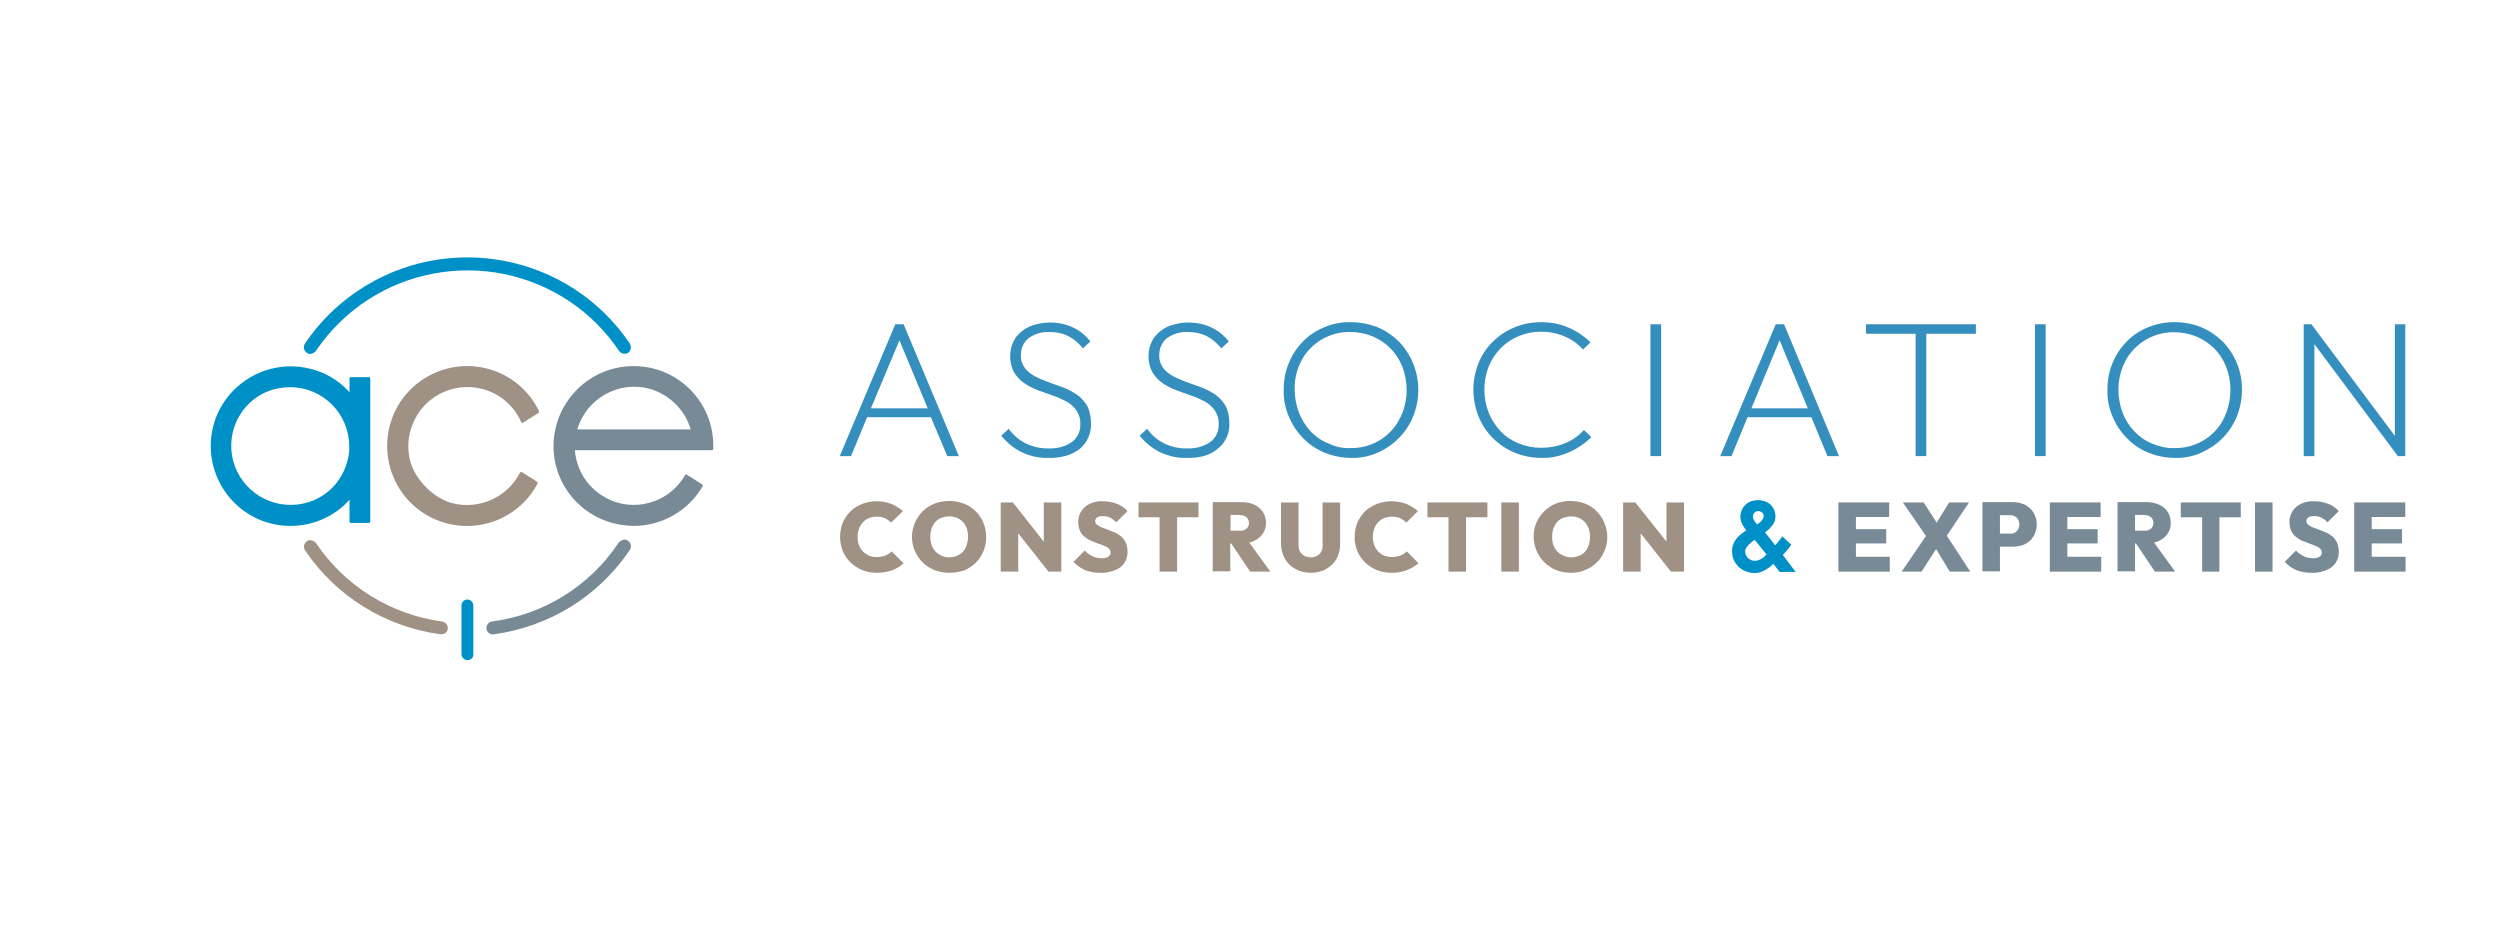 <svg xmlns="http://www.w3.org/2000/svg" xmlns:xlink="http://www.w3.org/1999/xlink" id="Calque_1" x="0px" y="0px" viewBox="0 0 841.9 314.6" style="enable-background:new 0 0 841.9 314.6;" xml:space="preserve"><style type="text/css">	.st0{fill:#358FBE;}	.st1{fill:#9F9285;}	.st2{fill:#0090C8;}	.st3{fill:#778A95;}</style><path class="st0" d="M319,153.6h3.9l-18.6-44.4h-2.8l-18.7,44.4h3.8l5.4-13.1h21.5L319,153.6z M293.3,137.5l9.6-22.9l9.5,22.9H293.3 z"></path><path class="st0" d="M353.1,154.2c-3.2,0.1-6.3-0.6-9.2-2c-2.6-1.3-4.9-3.2-6.7-5.5l2.5-2.3c1.5,2.1,3.6,3.9,5.9,5 c2.4,1.1,5,1.7,7.7,1.6c2.7,0.1,5.4-0.6,7.6-2.1c1.9-1.4,3-3.6,2.9-6c0.1-1.7-0.4-3.3-1.3-4.7c-0.9-1.2-2-2.3-3.4-3 c-1.5-0.8-3-1.5-4.6-2c-1.7-0.6-3.4-1.2-5-1.8c-1.6-0.6-3.2-1.4-4.6-2.4c-1.4-0.9-2.5-2.2-3.4-3.6c-0.9-1.7-1.4-3.7-1.3-5.6 c0-2.1,0.6-4.1,1.7-5.9c1.2-1.7,2.8-3,4.7-3.9c2.2-0.9,4.5-1.4,6.9-1.4c2.7,0,5.4,0.5,7.9,1.7c2.3,1.1,4.3,2.7,5.8,4.7l-2.5,2.3 c-1.4-1.7-3-3.1-4.9-4.1c-2-1-4.2-1.4-6.4-1.4c-2.5-0.1-4.9,0.6-6.9,2c-1.8,1.4-2.7,3.5-2.7,5.7c-0.1,1.6,0.4,3.1,1.3,4.4 c0.9,1.2,2.1,2.1,3.4,2.8c1.5,0.8,3,1.4,4.6,2c1.7,0.6,3.3,1.2,5,1.8c1.6,0.6,3.2,1.5,4.6,2.4c1.4,1,2.5,2.3,3.4,3.7 c0.9,1.8,1.3,3.8,1.3,5.8c0.2,3.3-1.2,6.6-3.7,8.7C361,153.2,357.5,154.3,353.1,154.2z"></path><path class="st0" d="M399.7,154.2c-3.2,0.1-6.3-0.6-9.2-2c-2.6-1.3-4.9-3.2-6.7-5.5l2.5-2.3c1.5,2.1,3.6,3.9,5.9,5 c2.4,1.1,5,1.7,7.7,1.6c2.7,0.1,5.4-0.6,7.6-2.1c1.9-1.4,3-3.6,2.9-6c0.1-1.7-0.4-3.3-1.3-4.7c-0.9-1.2-2-2.3-3.4-3 c-1.5-0.8-3-1.5-4.6-2c-1.7-0.6-3.4-1.2-5-1.8c-1.6-0.6-3.2-1.4-4.6-2.4c-1.4-0.9-2.5-2.2-3.4-3.6c-0.9-1.7-1.4-3.7-1.3-5.6 c0-2.1,0.6-4.1,1.7-5.9c1.2-1.7,2.8-3,4.7-3.9c2.2-0.9,4.5-1.4,6.9-1.4c2.7,0,5.4,0.5,7.9,1.7c2.3,1.1,4.3,2.7,5.8,4.7l-2.5,2.3 c-1.4-1.7-3-3.1-4.9-4.1c-2-1-4.2-1.4-6.4-1.4c-2.5-0.1-4.9,0.6-6.9,2c-1.8,1.4-2.7,3.5-2.7,5.7c-0.1,1.6,0.4,3.1,1.3,4.4 c0.9,1.2,2.1,2.1,3.4,2.8c1.5,0.8,3,1.4,4.6,2c1.7,0.6,3.3,1.2,5,1.8c1.6,0.6,3.2,1.5,4.6,2.4c1.4,1,2.5,2.3,3.4,3.7 c0.9,1.8,1.3,3.8,1.3,5.8c0.2,3.3-1.2,6.6-3.9,8.7C407.6,153.3,404.1,154.3,399.7,154.2z"></path><path class="st0" d="M455,154.2c-3.1,0-6.1-0.6-9-1.8c-2.7-1.1-5.2-2.8-7.2-4.9c-2.1-2.1-3.7-4.6-4.8-7.3c-1.2-2.8-1.8-5.8-1.7-8.9 c0-3.1,0.5-6.1,1.7-9c1.1-2.7,2.7-5.2,4.8-7.3c2-2.1,4.5-3.7,7.2-4.8c2.8-1.2,5.8-1.8,8.9-1.7c3.1,0,6.1,0.6,9,1.7 c2.7,1.1,5.1,2.8,7.2,4.8c6.4,6.7,8.3,16.6,4.8,25.2c-2.2,5.5-6.5,9.8-11.9,12.2C461.1,153.7,458,154.3,455,154.2z M454.8,150.9 c6.8,0.1,13.2-3.5,16.4-9.6c1.7-3.1,2.5-6.5,2.5-10c0-2.6-0.5-5.3-1.4-7.7c-0.9-2.3-2.2-4.4-4-6.2c-1.7-1.8-3.7-3.1-6-4.1 c-2.4-1-5-1.5-7.5-1.5c-3.4-0.1-6.7,0.8-9.7,2.5c-2.8,1.7-5.2,4.1-6.7,6.9c-1.7,3.1-2.5,6.5-2.4,10c0,2.6,0.5,5.3,1.4,7.7 c0.9,2.3,2.2,4.4,3.9,6.3c1.7,1.8,3.7,3.2,6,4.1C449.7,150.5,452.3,151,454.8,150.9z"></path><path class="st0" d="M519.1,154.2c-3.1,0-6.2-0.6-9.1-1.8c-2.7-1.1-5.2-2.8-7.3-4.9c-2.1-2.1-3.7-4.6-4.8-7.3 c-2.3-5.8-2.3-12.2,0-17.9c1.1-2.7,2.7-5.2,4.8-7.2c2.1-2.1,4.5-3.7,7.2-4.8c2.8-1.2,5.9-1.8,9-1.8c6.3-0.1,12.3,2.4,16.7,6.8 l-2.5,2.4c-1.7-1.9-3.8-3.4-6.2-4.4c-2.5-1.1-5.3-1.6-8-1.6c-2.6,0-5.1,0.5-7.5,1.5c-4.6,1.9-8.2,5.6-10.1,10.3 c-1.9,5-1.9,10.5,0,15.4c0.9,2.3,2.3,4.4,4,6.3c1.7,1.8,3.8,3.2,6.1,4.1c2.4,1,5,1.5,7.6,1.5c2.8,0,5.6-0.5,8.2-1.6 c2.4-1,4.5-2.5,6.2-4.4l2.5,2.4c-2.1,2.1-4.6,3.8-7.3,5C525.5,153.6,522.3,154.3,519.1,154.2z"></path><path class="st0" d="M555.8,153.6v-44.4h3.6v44.4H555.8z"></path><path class="st0" d="M615.4,153.6h3.9l-18.5-44.4H598l-18.7,44.4h3.8l5.4-13.1h21.5L615.4,153.6z M589.8,137.5l9.5-22.9l9.5,22.9 H589.8z"></path><polygon class="st0" points="665.4,109.2 628.4,109.2 628.4,112.4 645.1,112.4 645.1,153.6 648.7,153.6 648.7,112.4 665.4,112.4 "></polygon><path class="st0" d="M685.3,153.6v-44.4h3.6v44.4H685.3z"></path><path class="st0" d="M732.4,154.2c-3.1,0-6.1-0.6-9-1.8c-2.7-1.1-5.2-2.8-7.2-4.9c-2.1-2.1-3.7-4.6-4.8-7.3 c-1.2-2.8-1.8-5.8-1.7-8.9c0-3.1,0.5-6.1,1.7-9c1.1-2.7,2.7-5.2,4.8-7.3c2-2.1,4.5-3.7,7.2-4.8c5.7-2.3,12.1-2.3,17.9,0 c2.7,1.1,5.1,2.8,7.2,4.8c4.2,4.3,6.6,10.2,6.5,16.3c0,3.1-0.6,6.1-1.7,8.9c-1.1,2.7-2.7,5.2-4.8,7.3c-2,2.1-4.5,3.7-7.1,4.9 C738.5,153.7,735.5,154.3,732.4,154.2z M732.3,150.9c6.8,0.1,13.2-3.5,16.4-9.6c2.8-5.5,3.2-11.9,1-17.7c-0.9-2.3-2.2-4.4-3.9-6.1 c-1.7-1.8-3.7-3.1-6-4.1c-2.4-1-4.9-1.5-7.5-1.5c-3.4-0.1-6.7,0.8-9.7,2.5c-2.8,1.7-5.2,4.1-6.7,6.9c-1.7,3.1-2.5,6.5-2.5,10 c0,2.6,0.5,5.3,1.4,7.7c0.9,2.3,2.2,4.4,4,6.3c1.7,1.8,3.7,3.2,6,4.1C727.2,150.4,729.8,151,732.3,150.9L732.3,150.9z"></path><polygon class="st0" points="806.5,109.2 806.5,146.8 778.4,109.2 775.8,109.2 775.8,153.6 779.4,153.6 779.4,115.9 807.5,153.6  810,153.6 810,109.2 "></polygon><path class="st1" d="M295.3,192.9c-1.7,0-3.4-0.3-4.9-0.9c-1.5-0.6-2.8-1.5-4-2.6c-1.1-1.1-2-2.4-2.6-3.8c-1.2-3.1-1.2-6.5,0-9.6 c0.6-1.4,1.5-2.7,2.6-3.8c1.1-1.1,2.5-1.9,3.9-2.5c1.6-0.6,3.2-0.9,4.9-0.9c1.7,0,3.4,0.3,5,0.9c1.4,0.6,2.7,1.4,3.9,2.4l-4,3.9 c-0.6-0.6-1.3-1.1-2.1-1.5c-0.9-0.4-1.9-0.5-2.8-0.5c-0.9,0-1.8,0.2-2.6,0.5c-0.8,0.3-1.5,0.8-2,1.4c-0.6,0.6-1,1.3-1.3,2.1 c-0.3,0.9-0.5,1.8-0.5,2.8c0,1,0.1,1.9,0.5,2.8c0.3,0.8,0.7,1.5,1.3,2.1c0.6,0.6,1.3,1.1,2,1.4c0.8,0.3,1.7,0.5,2.6,0.5 c1,0,2-0.2,2.9-0.5c0.8-0.3,1.5-0.8,2.2-1.4l4,4c-1.1,1-2.5,1.8-3.9,2.4C298.7,192.6,297,192.9,295.3,192.9z"></path><path class="st1" d="M319.7,192.9c-1.7,0-3.4-0.3-5-0.9c-6.2-2.5-9.2-9.5-6.7-15.7c0.6-1.5,1.5-2.9,2.7-4.1c1.1-1.1,2.5-2,4-2.6 c3.2-1.2,6.7-1.2,9.9,0c1.5,0.6,2.8,1.4,4,2.6c1.1,1.1,2,2.4,2.6,3.9c1.2,3.1,1.2,6.5,0,9.5c-0.6,1.4-1.5,2.8-2.6,3.9 c-1.1,1.1-2.5,2-3.9,2.6C323,192.6,321.4,192.9,319.7,192.9z M319.6,187.7c1.2,0,2.3-0.3,3.4-0.9c1-0.6,1.8-1.4,2.2-2.4 c0.5-1.1,0.8-2.4,0.8-3.6c0-0.9-0.1-1.9-0.4-2.8c-0.3-0.8-0.7-1.5-1.3-2.2c-0.6-0.6-1.3-1.1-2-1.4c-0.8-0.3-1.7-0.5-2.6-0.5 c-1.2,0-2.3,0.3-3.4,0.8c-1,0.6-1.7,1.4-2.2,2.4c-0.6,1.1-0.8,2.3-0.8,3.6c0,1,0.1,1.9,0.4,2.8c0.3,0.8,0.7,1.5,1.3,2.2 c0.6,0.6,1.3,1.1,2.1,1.4C317.8,187.5,318.7,187.7,319.6,187.7z"></path><polygon class="st1" points="351.5,169.2 351.5,182.4 341.1,169.2 337,169.2 337,192.5 342.9,192.5 342.9,179.6 353.1,192.5  357.4,192.5 357.4,169.2 "></polygon><path class="st1" d="M370.5,192.9c-1.7,0-3.5-0.3-5.1-0.9c-1.5-0.7-2.8-1.6-3.9-2.8l3.8-3.8c0.7,0.8,1.6,1.4,2.6,1.9 c1,0.5,2.1,0.7,3.1,0.7c0.8,0,1.6-0.1,2.2-0.5c0.5-0.3,0.8-0.8,0.8-1.4c0-0.5-0.2-1-0.6-1.4c-0.5-0.4-1-0.7-1.6-0.9 c-0.6-0.3-1.3-0.5-2.1-0.8c-0.8-0.3-1.6-0.6-2.3-0.9c-0.8-0.3-1.5-0.8-2.1-1.3c-0.7-0.5-1.2-1.2-1.6-2c-0.4-0.9-0.6-1.9-0.6-2.9 c-0.1-2.7,1.5-5.2,4-6.3c1.4-0.6,2.9-0.9,4.4-0.8c1.6,0,3.2,0.3,4.7,0.9c1.3,0.5,2.5,1.3,3.5,2.4l-3.8,3.8c-0.6-0.7-1.3-1.2-2.1-1.6 c-0.7-0.4-1.6-0.5-2.4-0.5c-0.7,0-1.3,0.1-1.9,0.4c-0.4,0.3-0.7,0.7-0.7,1.2c0,0.5,0.2,1,0.6,1.3c0.5,0.4,1,0.7,1.6,0.9 c0.6,0.3,1.4,0.5,2.1,0.8c0.8,0.3,1.6,0.6,2.3,0.9c0.8,0.4,1.5,0.8,2.1,1.3c0.7,0.6,1.2,1.3,1.6,2.1c0.4,1,0.6,2,0.6,3 c0.1,2.1-0.8,4.1-2.5,5.4C375.4,192.3,372.9,193,370.5,192.9z"></path><polygon class="st1" points="403.6,169.2 383.4,169.2 383.4,174.2 390.5,174.2 390.5,192.5 396.4,192.5 396.4,174.2 403.6,174.2 "></polygon><path class="st1" d="M421,192.5h6.8l-7.1-9.8c0.6-0.1,1.2-0.3,1.7-0.6c1.2-0.5,2.2-1.4,2.9-2.4c1.4-2.2,1.4-5,0-7.3 c-0.7-1-1.7-1.9-2.8-2.4c-1.3-0.6-2.7-0.9-4.1-0.9h-10v23.3h5.9V183h0.3L421,192.5z M417.6,173.5c0.8-0.1,1.6,0.2,2.2,0.7 c0.5,0.5,0.8,1.2,0.8,1.9c0,0.7-0.2,1.4-0.8,1.9c-0.6,0.5-1.4,0.8-2.2,0.7h-3.2v-5.3H417.6z"></path><path class="st1" d="M441.4,192.9c-1.8,0-3.6-0.4-5.2-1.3c-1.5-0.8-2.7-2-3.5-3.5c-0.9-1.5-1.3-3.3-1.3-5v-13.9h5.9v14.5 c0,0.8,0.2,1.5,0.5,2.1c0.4,0.6,0.9,1.1,1.5,1.4c0.6,0.3,1.4,0.5,2.1,0.5c0.7,0,1.4-0.1,2.1-0.5c0.6-0.3,1.1-0.8,1.4-1.4 c0.4-0.7,0.5-1.4,0.5-2.1v-14.5h5.9v14c0,1.8-0.4,3.5-1.2,5c-0.8,1.4-2,2.6-3.5,3.4C445.1,192.5,443.3,192.9,441.4,192.9z"></path><path class="st1" d="M468.6,192.9c-1.7,0-3.4-0.3-4.9-0.9c-1.5-0.6-2.8-1.5-4-2.6c-1.1-1.1-2-2.4-2.6-3.8c-0.6-1.5-1-3.2-0.9-4.8 c0-1.6,0.3-3.3,0.9-4.8c0.6-1.4,1.5-2.7,2.6-3.8c1.1-1.1,2.5-1.9,4-2.5c1.6-0.6,3.2-0.9,4.9-0.9c1.7,0,3.4,0.3,5,0.9 c1.4,0.6,2.7,1.4,3.9,2.4l-3.9,3.9c-0.6-0.6-1.3-1.1-2.1-1.5c-0.9-0.4-1.9-0.5-2.8-0.5c-0.9,0-1.8,0.2-2.6,0.5 c-0.8,0.3-1.5,0.8-2,1.4c-0.6,0.6-1,1.3-1.3,2.1c-0.3,0.9-0.5,1.8-0.5,2.8c0,1,0.2,1.9,0.5,2.8c0.3,0.8,0.7,1.5,1.3,2.1 c0.6,0.6,1.3,1.1,2,1.4c0.8,0.3,1.7,0.5,2.6,0.5c1,0,2-0.2,2.9-0.5c0.8-0.3,1.5-0.8,2.2-1.4l3.9,4 C475.1,191.8,471.9,193,468.6,192.9L468.6,192.9z"></path><polygon class="st1" points="500.9,169.2 480.7,169.2 480.7,174.2 487.8,174.2 487.8,192.5 493.7,192.5 493.7,174.2 500.9,174.2 "></polygon><path class="st1" d="M505.6,192.5v-23.3h5.9v23.3L505.6,192.5z"></path><path class="st1" d="M529.1,192.9c-1.7,0-3.4-0.3-5-0.9c-1.5-0.6-2.8-1.5-4-2.6c-3.5-3.5-4.6-8.8-2.7-13.4c0.6-1.4,1.5-2.7,2.6-3.8 c1.1-1.1,2.5-2,3.9-2.6c3.2-1.2,6.7-1.2,9.9,0c1.5,0.6,2.8,1.4,3.9,2.6c1.1,1.1,2,2.4,2.6,3.9c1.3,3.1,1.3,6.5,0,9.5 c-1.2,2.9-3.6,5.3-6.6,6.4C532.5,192.6,530.8,192.9,529.1,192.9z M529.1,187.7c1.2,0,2.3-0.3,3.4-0.9c1-0.6,1.8-1.4,2.2-2.4 c0.9-2,1-4.3,0.3-6.4c-0.3-0.8-0.7-1.5-1.3-2.2c-0.6-0.6-1.3-1.1-2-1.4c-0.8-0.3-1.7-0.5-2.6-0.5c-1.2,0-2.3,0.3-3.4,0.8 c-1,0.6-1.7,1.4-2.2,2.4c-0.6,1.1-0.8,2.3-0.8,3.6c0,1,0.1,1.9,0.4,2.8c0.3,0.8,0.7,1.5,1.3,2.2c0.6,0.6,1.3,1.1,2.1,1.4 C527.3,187.5,528.2,187.7,529.1,187.7z"></path><polygon class="st1" points="561.2,169.2 561.2,182.4 550.7,169.2 546.6,169.2 546.6,192.5 552.5,192.5 552.5,179.6 562.7,192.5  567.1,192.5 567.1,169.2 "></polygon><path class="st2" d="M600.4,186.9l1.4-1.6c0.5-0.5,0.9-1.1,1.3-1.7l0.1-0.2l-3-2.8l-0.1,0.2l-0.9,1.2c-0.3,0.4-0.6,0.7-0.8,1 l-0.6,0.6l-3.4-4.3l0.2-0.2l0.4-0.3c0.8-0.6,1.5-1.4,2.1-2.2c0.6-0.8,0.8-1.8,0.8-2.7c0-1-0.2-2-0.8-2.9c-0.5-0.8-1.2-1.5-2.1-1.9 c-1.9-0.9-4.1-0.9-6,0c-0.9,0.5-1.6,1.2-2.1,2c-0.5,0.9-0.8,1.9-0.8,3c0,0.8,0.2,1.7,0.6,2.4c0.4,0.8,0.9,1.5,1.4,2.1l-0.6,0.4 c-0.2,0.2-0.5,0.3-0.7,0.5c-1,0.7-1.9,1.6-2.6,2.7c-0.6,1.1-1,2.3-0.9,3.5c0,1.3,0.3,2.6,1,3.7c0.7,1.1,1.6,2,2.7,2.6 c1.2,0.6,2.6,1,3.9,1c0.8,0,1.7-0.2,2.4-0.5c0.8-0.3,1.5-0.7,2.2-1.2c0.6-0.4,1.2-0.9,1.7-1.4l2.1,2.7h5.4L600.4,186.9z  M592.3,176.2l-0.6,0.4c-0.1-0.1-0.2-0.2-0.3-0.4c-0.1-0.1-0.3-0.3-0.4-0.5c-0.2-0.3-0.4-0.6-0.5-0.9c-0.1-0.3-0.2-0.6-0.2-0.9 c0-0.3,0.1-0.7,0.3-1c0.2-0.2,0.4-0.4,0.7-0.6c0.2-0.1,0.5-0.2,0.7-0.2h0.1c0.5,0,0.9,0.2,1.3,0.5c0.4,0.3,0.6,0.8,0.5,1.3 c0,0.3-0.1,0.6-0.2,0.8c-0.2,0.3-0.4,0.5-0.6,0.8C592.8,175.9,592.6,176,592.3,176.2z M590.9,181.8l4,4.9l-0.3,0.3l-0.5,0.5 c-0.5,0.4-1,0.8-1.6,1c-1,0.5-2.2,0.5-3.2-0.1c-0.5-0.3-0.9-0.7-1.2-1.2c-0.3-0.5-0.4-1-0.4-1.6c0-0.5,0.2-0.9,0.5-1.3 c0.6-0.8,1.2-1.4,2-2L590.9,181.8z"></path><polygon class="st3" points="625,187.5 625,183 635.2,183 635.2,178.2 625,178.2 625,174.1 636.2,174.1 636.2,169.2 625,169.2  623.7,169.2 619.1,169.2 619.1,192.5 623.7,192.5 625,192.5 636.4,192.5 636.4,187.5 "></polygon><polygon class="st3" points="663.5,192.5 655.6,180.4 663.1,169.2 656.4,169.2 652.2,176 647.8,169.2 640.8,169.2 648.6,180.5  640.4,192.5 647.1,192.5 652,184.9 656.6,192.5 "></polygon><path class="st3" d="M684.8,172.6c-0.7-1.1-1.7-2-2.8-2.6c-1.3-0.6-2.7-0.9-4.1-0.9h-10.3v23.3h5.9v-8.3h4.4c1.4,0,2.8-0.3,4.1-0.9 c1.2-0.6,2.2-1.5,2.8-2.6c0.7-1.2,1.1-2.6,1.1-4C685.9,175.2,685.5,173.8,684.8,172.6z M679.6,178.3c-0.3,0.5-0.7,0.8-1.1,1.1 c-0.5,0.2-1,0.4-1.6,0.3h-3.4v-6.2h3.4c0.5,0,1.1,0.1,1.6,0.4c0.5,0.2,0.9,0.6,1.1,1C680.2,176,680.2,177.2,679.6,178.3L679.6,178.3 z"></path><polygon class="st3" points="696.2,187.5 696.2,183 706.4,183 706.4,178.2 696.2,178.2 696.2,174.1 707.4,174.1 707.4,169.2  696.2,169.2 695,169.2 690.3,169.2 690.3,192.5 695,192.5 696.2,192.5 707.6,192.5 707.6,187.5 "></polygon><path class="st3" d="M725.7,192.5h6.8l-7.1-9.8c0.6-0.1,1.2-0.3,1.7-0.6c1.2-0.5,2.2-1.4,2.9-2.4c0.7-1.1,1.1-2.4,1-3.7 c0-1.3-0.3-2.5-1-3.6c-0.7-1.1-1.7-1.9-2.8-2.4c-1.3-0.6-2.7-0.9-4.1-0.9h-10v23.3h5.9V183h0.3L725.7,192.5z M722.2,173.5 c0.8-0.1,1.6,0.2,2.2,0.7c0.5,0.5,0.8,1.2,0.8,1.9c0,0.7-0.3,1.4-0.8,1.9c-0.6,0.5-1.4,0.8-2.2,0.7h-3.2v-5.3H722.2z"></path><polygon class="st3" points="754.6,169.2 734.4,169.2 734.4,174.2 741.6,174.2 741.6,192.5 747.4,192.5 747.4,174.2 754.6,174.2 "></polygon><path class="st3" d="M759.4,192.5v-23.3h5.9v23.3L759.4,192.5z"></path><path class="st3" d="M778.4,192.9c-1.7,0-3.5-0.3-5.1-0.9c-1.5-0.7-2.8-1.6-3.9-2.8l3.8-3.8c0.7,0.8,1.6,1.4,2.6,1.9 c1,0.5,2,0.7,3.1,0.7c0.8,0,1.6-0.1,2.2-0.5c0.5-0.3,0.8-0.8,0.8-1.4c0-0.5-0.2-1-0.6-1.4c-0.5-0.4-1-0.7-1.6-0.9 c-0.6-0.3-1.3-0.5-2.1-0.8c-0.8-0.3-1.6-0.6-2.3-0.9c-0.8-0.3-1.5-0.8-2.1-1.3c-0.7-0.5-1.2-1.2-1.6-2c-0.4-0.9-0.6-1.9-0.6-2.9 c-0.1-2.7,1.5-5.2,4-6.3c1.4-0.6,2.9-0.9,4.4-0.8c1.6,0,3.2,0.3,4.7,0.9c1.3,0.5,2.5,1.3,3.5,2.4l-3.8,3.8c-0.6-0.7-1.3-1.2-2.1-1.6 c-0.7-0.4-1.6-0.5-2.4-0.5c-0.7,0-1.3,0.1-1.9,0.4c-0.4,0.3-0.7,0.7-0.7,1.2c0,0.5,0.2,1,0.6,1.3c0.5,0.4,1,0.7,1.6,0.9 c0.7,0.3,1.4,0.5,2.1,0.8s1.6,0.6,2.3,0.9c0.8,0.4,1.5,0.8,2.1,1.3c0.7,0.6,1.2,1.3,1.6,2.1c0.4,1,0.6,2,0.6,3 c0.1,2.1-0.8,4.1-2.5,5.4C783.2,192.3,780.8,193,778.4,192.9z"></path><polygon class="st3" points="798.7,187.5 798.7,183 808.9,183 808.9,178.2 798.7,178.2 798.7,174.1 810,174.1 810,169.2  798.7,169.2 797.5,169.2 792.8,169.2 792.8,192.5 797.5,192.5 798.7,192.5 810.1,192.5 810.1,187.5 "></polygon><path class="st2" d="M124.7,127.5c0-0.3-0.2-0.5-0.5-0.5h0h-6c-0.3,0-0.5,0.2-0.5,0.5v0v4.6c-3.9-4.4-9.2-7.3-15-8.3 c-8.8-1.6-17.8,1.3-24.1,7.7c-10.4,10.6-10.1,27.6,0.5,38c3.8,3.7,8.7,6.3,14,7.2c1.6,0.3,3.2,0.4,4.8,0.4c7.6,0,14.8-3.2,19.8-8.8 v7.3c0,0.3,0.2,0.5,0.5,0.5h6c0.3,0,0.5-0.2,0.5-0.5v-25.1c0-0.1,0-0.1,0-0.2c0-0.1,0,0,0,0V127.5z M117.1,154.8 c-1.7,7.3-7.4,13.1-14.7,14.7c-10.7,2.5-21.4-4.1-24-14.8c-0.7-3-0.7-6.1,0-9.1c1.7-7.3,7.4-13.1,14.7-14.7c1.5-0.3,3-0.5,4.6-0.5 c11,0,19.9,8.9,19.9,19.9C117.7,151.7,117.5,153.3,117.1,154.8z"></path><path class="st3" d="M213.5,123.3c-14.8-0.1-26.9,11.8-27.1,26.7c-0.1,13.3,9.5,24.6,22.6,26.7c1.5,0.2,2.9,0.4,4.4,0.4 c9.6,0,18.4-5.1,23.2-13.3c0.1-0.2,0.1-0.6-0.2-0.7l-5-3.2c-0.1-0.1-0.3-0.1-0.4-0.1c-0.1,0-0.3,0.1-0.3,0.2 c-5.4,9.5-17.6,12.9-27.1,7.4c-5.8-3.3-9.5-9.2-10-15.8h46.1c0.3,0,0.5-0.2,0.5-0.5V151c0-0.3,0-0.5,0-0.8 C240.3,135.4,228.3,123.3,213.5,123.3z M232.6,144.6h-38.2c3.1-10.5,14.1-16.6,24.6-13.6C225.6,133,230.7,138.1,232.6,144.6z"></path><path class="st1" d="M181.5,138.4c-6.5-13.4-22.6-18.9-36-12.4c-13.4,6.5-18.9,22.6-12.4,36c6.5,13.4,22.6,18.9,36,12.4 c5.1-2.5,9.3-6.5,11.9-11.5c0.1-0.2,0.1-0.6-0.2-0.7c0,0,0,0,0,0l-5-3.2c-0.3-0.1-0.6,0-0.7,0.2c-4.2,8.2-13.6,12.5-22.6,10.3 c-6.3-1.5-12.9-8.1-14.4-14.4c-1.5-6-0.1-12.3,3.7-17.2c6.8-8.6,19.3-10.1,27.9-3.3c2.5,2,4.5,4.5,5.8,7.5c0.1,0.1,0.2,0.2,0.3,0.3 c0.1,0,0.3,0,0.4-0.1l5.1-3.2C181.6,138.9,181.6,138.6,181.5,138.4z"></path><path class="st2" d="M212.2,118c0.4-0.7,0.3-1.6-0.1-2.3c-20.4-30.2-61.5-38.1-91.7-17.7c-7,4.7-13,10.7-17.7,17.7 c-0.7,1-0.4,2.4,0.6,3.1c0.3,0.2,0.7,0.4,1.2,0.4c0.8-0.1,1.6-0.5,2-1.2c19.1-28.1,57.4-35.4,85.6-16.3c6.5,4.4,12,10,16.4,16.5 c0.7,1,2.1,1.2,3.1,0.6C211.8,118.6,212.1,118.3,212.2,118L212.2,118z"></path><path class="st2" d="M157.4,222.3c-1.1,0-2-0.9-2-2v-16.4c0-1.1,0.9-2,2-2c1.1,0,2,0.9,2,2v16.4 C159.5,221.4,158.6,222.3,157.4,222.3C157.4,222.3,157.4,222.3,157.4,222.3z"></path><path class="st1" d="M102.6,183.1c-0.4,0.7-0.3,1.6,0.1,2.2c10.4,15.5,27.1,25.8,45.6,28.3c0.6,0.1,1.3-0.1,1.8-0.5 c0.5-0.4,0.7-1,0.7-1.6c0-1.1-0.8-2-1.9-2.2c-17.2-2.3-32.7-11.9-42.4-26.3c-0.5-0.6-1.2-1.1-2-1.1l0,0 C103.8,181.8,103,182.3,102.6,183.1z"></path><path class="st3" d="M165.7,209.3c-1.1,0.1-1.9,1.1-1.9,2.2c0,0.6,0.3,1.2,0.7,1.6c0.5,0.4,1.1,0.6,1.8,0.5 c18.6-2.5,35.3-12.8,45.8-28.4c0.7-1,0.4-2.4-0.6-3.1c-0.3-0.2-0.8-0.4-1.2-0.4l0,0c-0.8,0.1-1.5,0.5-2,1.1 C198.5,197.5,183,207,165.7,209.3z"></path></svg>